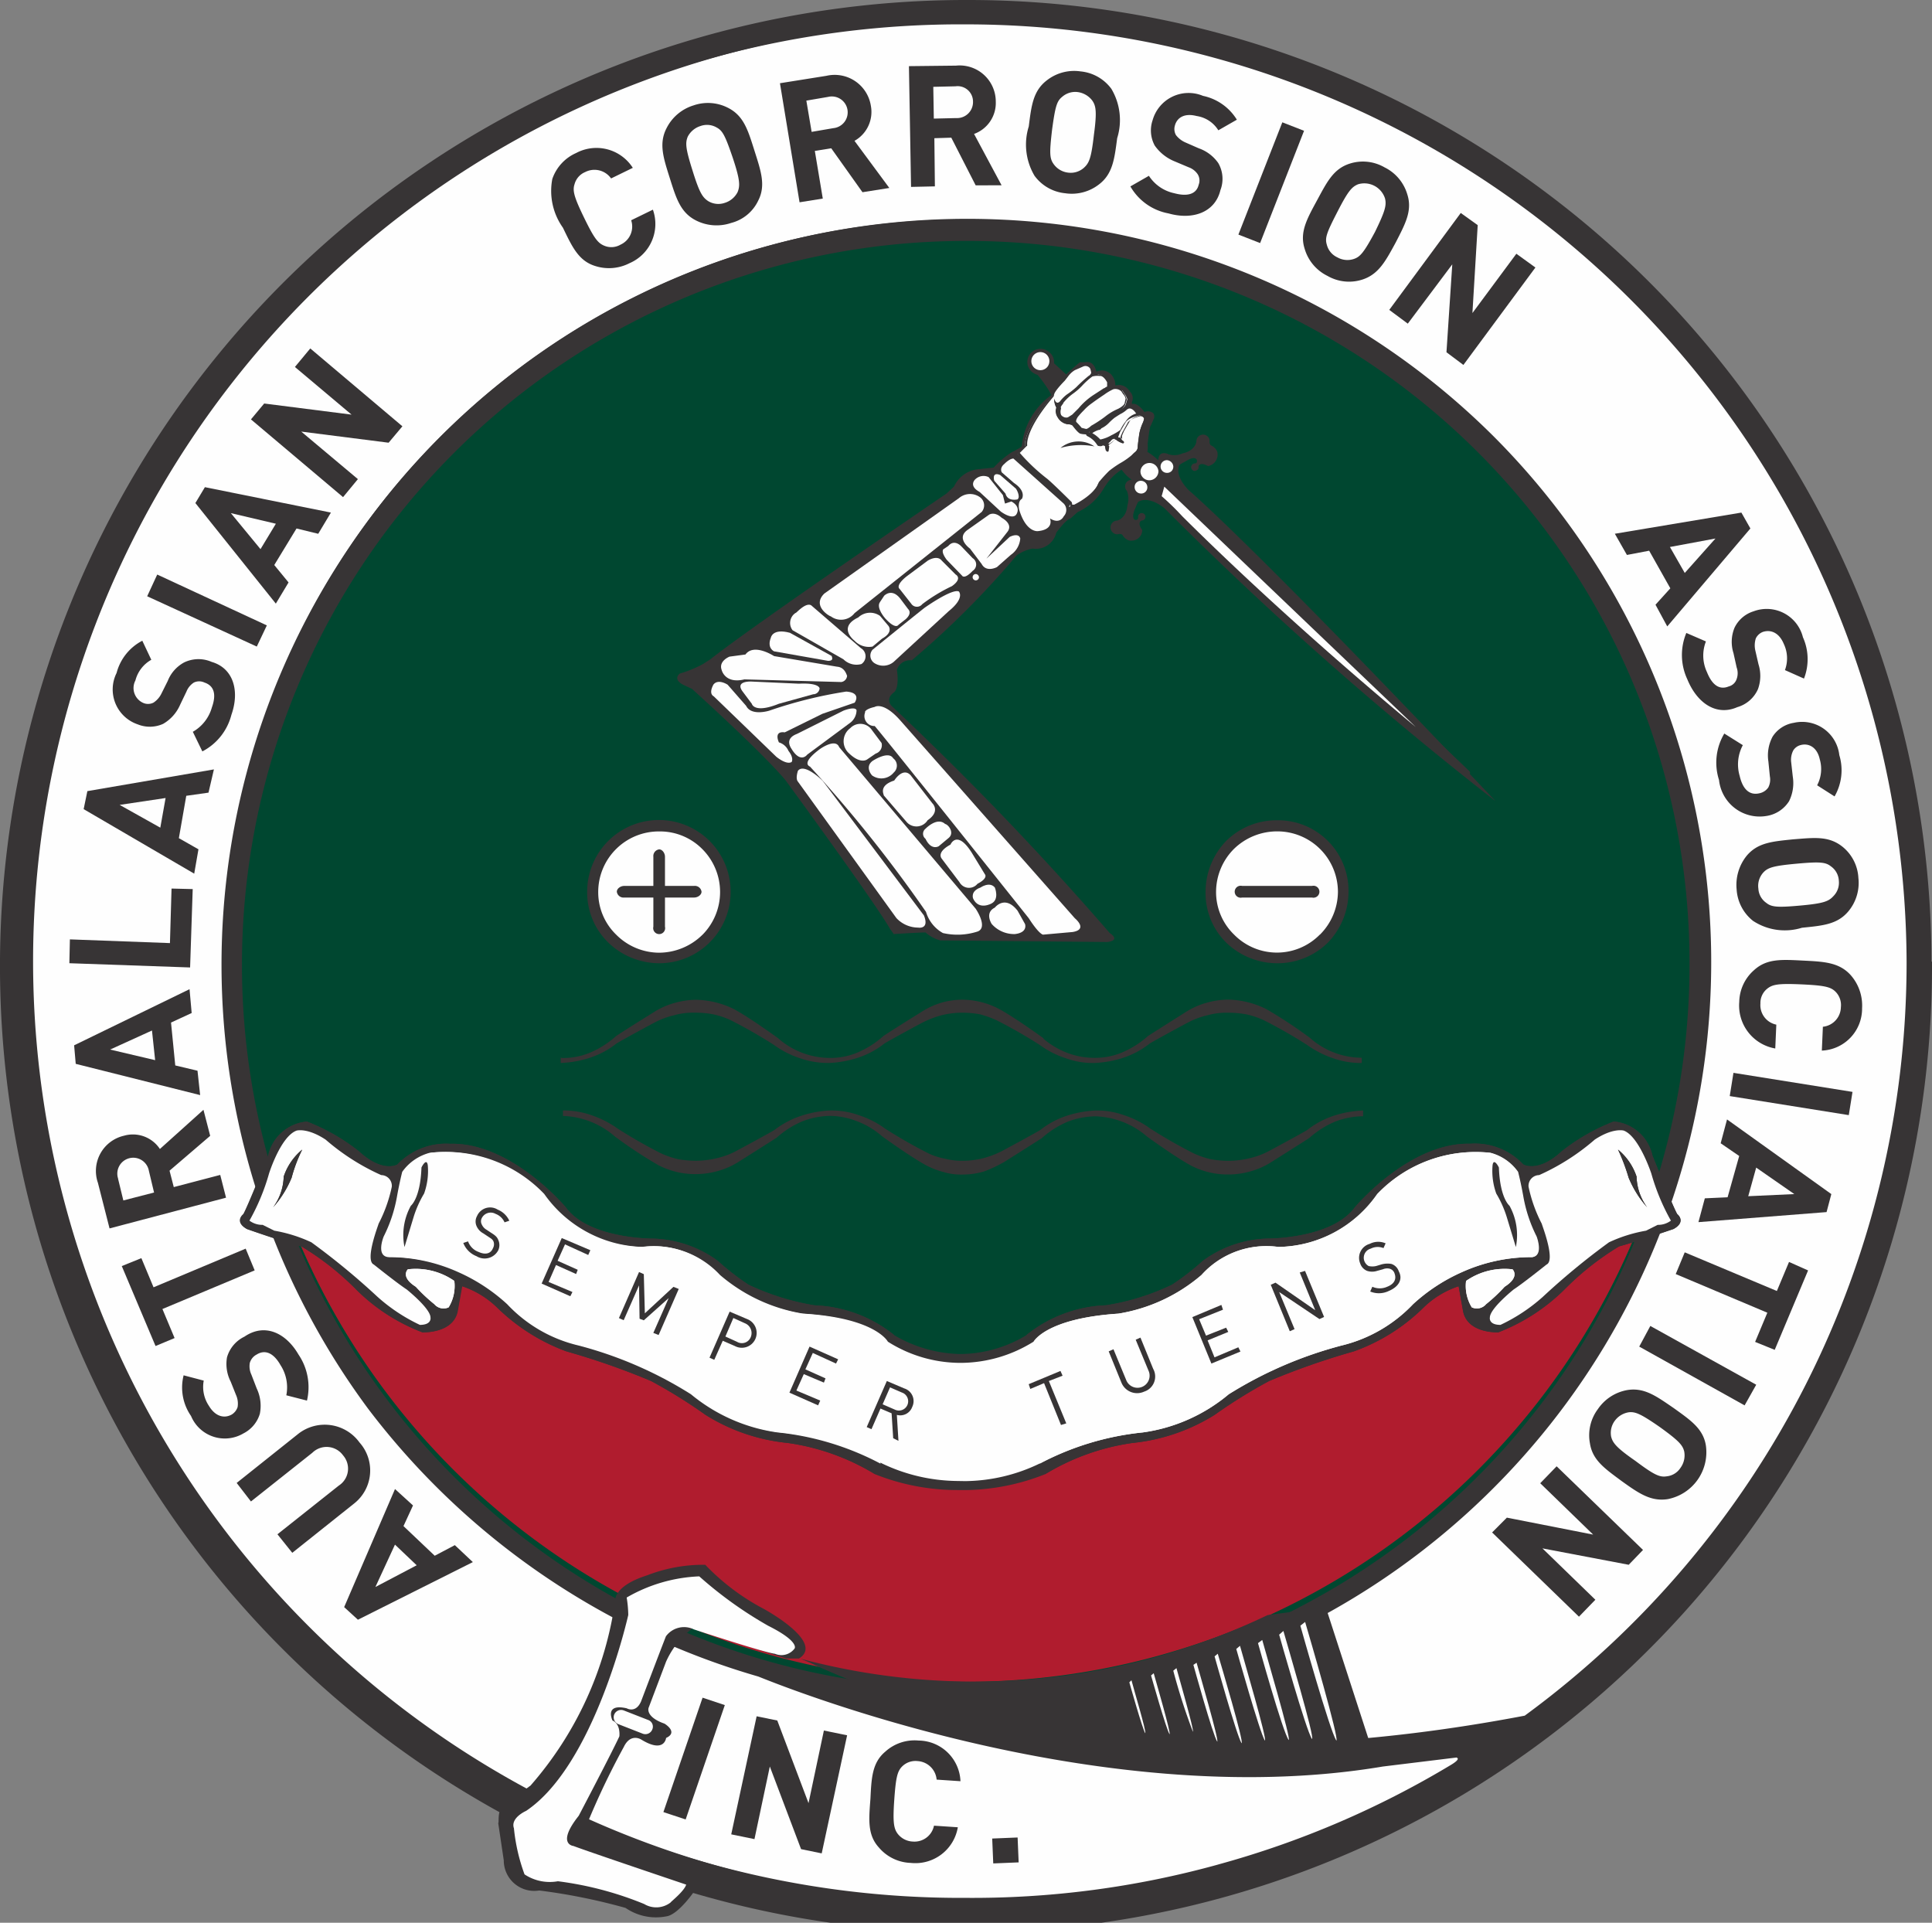 <svg xmlns="http://www.w3.org/2000/svg" width="66.539" height="66.211" viewBox="0 0 66.539 66.211">
  <rect x="0" y="0" width="66.539" height="66.211" fill="#808080" stroke="none"/>
  <g id="Logo" transform="translate(0 -8)">
    <g id="Layer_x0020_1" transform="translate(0 8)">
      <path id="Path_1" data-name="Path 1" d="M66.539,33.114A33.27,33.27,0,1,1,33.206,0h.109A33.172,33.172,0,0,1,66.521,33.078v.036Z" fill="#373435"/>
      <path id="Path_2" data-name="Path 2" d="M95.554,70.3A24.927,24.927,0,1,1,70.627,45.5,24.864,24.864,0,0,1,95.554,70.3Z" transform="translate(-37.367 -37.203)" fill="#004730"/>
      <path id="Path_3" data-name="Path 3" d="M99.719,223.973A24.971,24.971,0,0,1,52.4,223.7l23.559,7.349Z" transform="translate(-42.845 -182.909)" fill="#b01c2e"/>
      <path id="Path_4" data-name="Path 4" d="M53.035,63.766a32.371,32.371,0,1,1,2.535-1.678c-13.348,2.535-20.441-.656-20.441-.656l1.094-.036a25.489,25.489,0,1,0-7.093-.985s11.342,4.8,21.444,3.1l2.553-.31C53.108,63.2,53.873,63.256,53.035,63.766Z" transform="translate(-2.944 -2.862)" fill="#fefefe"/>
      <path id="Path_5" data-name="Path 5" d="M52.308,63.194a32.3,32.3,0,0,1-8.133,3.483,33.3,33.3,0,0,1-8.789,1.185A32.686,32.686,0,0,1,2.6,35.222a32.448,32.448,0,0,1,9.61-23.085,32.93,32.93,0,0,1,46.371.018,32.492,32.492,0,0,1,9.61,23.085h0a32.346,32.346,0,0,1-3.5,14.7,32.95,32.95,0,0,1-9.829,11.579l-.073.036c-13.4,2.553-20.532-.656-20.551-.675l.055-.346,1.094-.036a25.348,25.348,0,0,0,17.943-7.4,25.181,25.181,0,0,0,0-35.7A25.383,25.383,0,0,0,10,35.24a25.014,25.014,0,0,0,5.088,15.153,25.367,25.367,0,0,0,13.257,9.1h.018c.036.018,11.287,4.778,21.335,3.082l2.553-.31h.036c.018.018,1.331.109.018.93Zm-8.224,3.136a31.865,31.865,0,0,0,8.042-3.446c.292-.182.2-.219.164-.237l-2.535.31c-9.974,1.678-21.134-2.954-21.517-3.1A25.878,25.878,0,0,1,14.8,50.631,25.683,25.683,0,0,1,53.566,17.151a25.62,25.62,0,0,1-18.2,43.727H35.2c2.225.729,8.826,2.352,19.438.328A32.15,32.15,0,0,0,67.79,35.259h0a32.405,32.405,0,0,0-32.4-32.294,32.258,32.258,0,1,0,0,64.515A31.7,31.7,0,0,0,44.084,66.331Z" transform="translate(-2.126 -2.126)" fill="#373435"/>
      <path id="Path_6" data-name="Path 6" d="M94.246,303.793a10.542,10.542,0,0,1,.966-.784,12.248,12.248,0,0,0,2.918-6.382s-.055-.492,1.094-.857a5.364,5.364,0,0,1,2.006-.365,7.82,7.82,0,0,0,2.006,1.514s2.133,1.149,1.222,1.714h-.438l-3.228-1.039a2.94,2.94,0,0,0-.912,1.149l-.6,1.586s-.128.31.547.547c0,0,.492.292.055.492,0,0-.055.547-.857.055,0,0-.365-.237-.6.255a26.307,26.307,0,0,0-1.513,3.282c.055.237-.237.128-.237.128s2.845,1.039,3.884,1.331l.365.128s-.6.912-1.039.966a1.851,1.851,0,0,1-1.4-.292,20.547,20.547,0,0,0-2.972-.6,1.05,1.05,0,0,1-1.222-1.039L94.1,304.3C94.136,304.286,94.064,303.866,94.246,303.793Z" transform="translate(-76.941 -241.521)" fill="#373435"/>
      <path id="Path_7" data-name="Path 7" d="M117.23,323.574a.256.256,0,0,1-.328.146l-.839-.328a.256.256,0,0,1-.146-.328h0a.256.256,0,0,1,.328-.146l.839.328a.243.243,0,0,1,.146.328Z" transform="translate(-94.765 -264.019)" fill="#fefefe"/>
      <path id="Path_8" data-name="Path 8" d="M151.528,305.415s9.683,4.741,19.329,2.918l-1.568-4.832-2.006.274a23.3,23.3,0,0,1-16.083,1.5Z" transform="translate(-123.629 -248.157)" fill="#373435"/>
      <path id="Path_9" data-name="Path 9" d="M245.6,306.428s1.021,3.647,1.24,3.957c.109-.036-.93-3.592-1.076-4.085Z" transform="translate(-200.815 -250.447)" fill="#fefefe"/>
      <path id="Path_10" data-name="Path 10" d="M241.6,308.128s.93,3.319,1.131,3.592c.109-.018-.857-3.264-.985-3.72Z" transform="translate(-197.545 -251.837)" fill="#fefefe"/>
      <path id="Path_11" data-name="Path 11" d="M237.6,309.809s.857,3.082,1.058,3.337c.091-.018-.8-3.027-.912-3.446Z" transform="translate(-194.274 -253.227)" fill="#fefefe"/>
      <path id="Path_12" data-name="Path 12" d="M233.5,310.909s.821,2.918.985,3.155c.091-.018-.748-2.863-.857-3.264Z" transform="translate(-190.922 -254.126)" fill="#fefefe"/>
      <path id="Path_13" data-name="Path 13" d="M229.4,312.391s.766,2.753.93,2.991c.091-.018-.711-2.717-.821-3.082Z" transform="translate(-187.569 -255.353)" fill="#fefefe"/>
      <path id="Path_14" data-name="Path 14" d="M225.4,314.073s.675,2.443.821,2.644c.073-.018-.62-2.389-.711-2.717Z" transform="translate(-184.299 -256.743)" fill="#fefefe"/>
      <path id="Path_15" data-name="Path 15" d="M221.6,315.091a20.991,20.991,0,0,0,.675,2.1c.055-.018-.492-1.915-.565-2.188Z" transform="translate(-181.192 -257.56)" fill="#fefefe"/>
      <path id="Path_16" data-name="Path 16" d="M217.4,316.073s.529,1.878.638,2.024c.055-.018-.474-1.842-.547-2.1Z" transform="translate(-177.757 -258.378)" fill="#fefefe"/>
      <path id="Path_17" data-name="Path 17" d="M213.3,317.373s.456,1.623.547,1.751c.055-.018-.419-1.6-.474-1.823Z" transform="translate(-174.405 -259.441)" fill="#fefefe"/>
      <path id="Path_18" data-name="Path 18" d="M102.94,308.313s-3.41-1.149-3.884-1.331c0,0-.6-.055.182-1.039,0,0,1.149-2.188,1.4-2.735,0,0,.055-.419-.237-.547,0,0-.292-.6.492-.419,0,0,.31.182.492-.237,0,0,.6-1.586.857-2.243a.774.774,0,0,1,.966-.237s2.371.784,2.79.839a.563.563,0,0,0,.675-.182s.182-.237-.912-.784a13.8,13.8,0,0,1-2.371-1.7,5.408,5.408,0,0,0-2.5.729,4.014,4.014,0,0,1,.055.6s-1.149,5.16-3.519,6.747c0,0-.547.237-.419.6a6.414,6.414,0,0,0,.365,1.586,1.568,1.568,0,0,0,1.149.237,11.682,11.682,0,0,1,2.972.784.808.808,0,0,0,.912-.055C102.393,308.914,102.867,308.55,102.94,308.313Z" transform="translate(-79.307 -243.415)" fill="#fefefe"/>
      <path id="Path_19" data-name="Path 19" d="M134.016,210.4a2.789,2.789,0,0,0-1.9.766c-.31.2-1.295.821-1.295.821a2.7,2.7,0,0,1-1.441.419,2.732,2.732,0,0,1-1.258-.31,17.477,17.477,0,0,1-1.5-1,2.838,2.838,0,0,0-1.823-.693,2.745,2.745,0,0,0-1.878.766c-.31.2-1.295.821-1.295.821a2.629,2.629,0,0,1-1.4.419,2.587,2.587,0,0,1-1.222-.31,17.477,17.477,0,0,1-1.5-1,2.828,2.828,0,0,0-1.805-.693,2.789,2.789,0,0,0-1.9.766c-.31.2-1.295.821-1.295.821a2.7,2.7,0,0,1-1.441.419,2.732,2.732,0,0,1-1.258-.31c-.565-.31-1.513-1-1.513-1a2.828,2.828,0,0,0-1.805-.693,2.985,2.985,0,0,1,1.805.6s.948.584,1.513.857a2.947,2.947,0,0,0,1.258.274,3.018,3.018,0,0,0,1.441-.365s.985-.529,1.295-.711a3.029,3.029,0,0,1,1.9-.656,2.985,2.985,0,0,1,1.805.6s.948.584,1.5.857a2.787,2.787,0,0,0,1.222.274,2.826,2.826,0,0,0,1.4-.365s.985-.529,1.295-.711a3.016,3.016,0,0,1,1.878-.656,3.079,3.079,0,0,1,1.823.6s.948.584,1.5.857a3.029,3.029,0,0,0,2.7-.091s.985-.529,1.295-.711A3.067,3.067,0,0,1,134.016,210.4Z" transform="translate(-87.08 -172.034)" fill="#373435"/>
      <path id="Path_20" data-name="Path 20" d="M133.853,209.9a2.739,2.739,0,0,0-.948.182,3.186,3.186,0,0,0-.875.547l-.018.018c-.31.2-1.295.821-1.295.821a2.633,2.633,0,0,1-.729.328,2.776,2.776,0,0,1-.766.109,2.745,2.745,0,0,1-1.295-.31h0c-.565-.31-1.513-1-1.513-1l-.018-.018a2.867,2.867,0,0,0-1.751-.675,2.739,2.739,0,0,0-.948.182,3.186,3.186,0,0,0-.875.547l-.018.018c-.31.2-1.295.821-1.295.821a4.815,4.815,0,0,1-.693.328,2.592,2.592,0,0,1-.766.109,2.04,2.04,0,0,1-.656-.091,2.749,2.749,0,0,1-.6-.237h0c-.565-.31-1.513-1-1.513-1l-.018-.018a2.815,2.815,0,0,0-.839-.492,2.62,2.62,0,0,0-.912-.182,2.739,2.739,0,0,0-.948.182,3.188,3.188,0,0,0-.875.547l-.018.018c-.31.2-1.295.821-1.295.821a2.632,2.632,0,0,1-.729.328,2.776,2.776,0,0,1-.766.109,2.745,2.745,0,0,1-1.295-.31h0a15.933,15.933,0,0,1-1.513-1l-.018-.018a2.866,2.866,0,0,0-1.751-.675V209.7h.018a2.909,2.909,0,0,1,.966.164,3.449,3.449,0,0,1,.894.456,17.045,17.045,0,0,0,1.5.857,3.148,3.148,0,0,0,.584.2,3.561,3.561,0,0,0,.62.055,3.2,3.2,0,0,0,.729-.091,2.718,2.718,0,0,0,.675-.255s.985-.529,1.295-.711a3.041,3.041,0,0,1,.93-.492,3.616,3.616,0,0,1,1-.182h.036a2.728,2.728,0,0,1,.948.164,3.182,3.182,0,0,1,.894.456,17.042,17.042,0,0,0,1.5.857,2.267,2.267,0,0,0,.565.182,2.31,2.31,0,0,0,.62.073,2.917,2.917,0,0,0,.711-.091,3.251,3.251,0,0,0,.656-.255s.985-.529,1.295-.711a2.95,2.95,0,0,1,.912-.492,3.743,3.743,0,0,1,1-.182h.036a2.728,2.728,0,0,1,.948.164,3.182,3.182,0,0,1,.894.456,17.043,17.043,0,0,0,1.5.857,3.147,3.147,0,0,0,.583.2,3.41,3.41,0,0,0,.62.055,3.2,3.2,0,0,0,.729-.091,2.721,2.721,0,0,0,.675-.255s.985-.529,1.295-.711a2.95,2.95,0,0,1,.912-.492,3.616,3.616,0,0,1,1-.182h.018v.2Zm-3.246,1.422.128-.073-.036.018a2.608,2.608,0,0,1-.711.273,3.66,3.66,0,0,1-.766.091,2.686,2.686,0,0,1-.656-.073,3.088,3.088,0,0,1-.62-.2h0a1.507,1.507,0,0,1-.237-.128,2.953,2.953,0,0,0,.328.182,3.2,3.2,0,0,0,.584.219,2.4,2.4,0,0,0,.62.073,2.236,2.236,0,0,0,.711-.109A2.017,2.017,0,0,0,130.607,211.323Zm-9.209,0,.128-.073-.036.018a2.5,2.5,0,0,1-.693.273,3.355,3.355,0,0,1-.748.091,2.685,2.685,0,0,1-.656-.073,4.655,4.655,0,0,1-.6-.2h0c-.073-.036-.146-.073-.237-.128.109.073.219.128.31.182a3.027,3.027,0,0,0,.565.219,2.266,2.266,0,0,0,.6.073,2.407,2.407,0,0,0,.711-.109A2.017,2.017,0,0,0,121.4,211.323Zm-9.154,0,.128-.073-.018.018a2.51,2.51,0,0,1-.729.273,3.659,3.659,0,0,1-.766.091,2.685,2.685,0,0,1-.656-.073,3.089,3.089,0,0,1-.62-.2h0c-.073-.036-.146-.073-.237-.128.109.073.219.128.31.182a3.2,3.2,0,0,0,.584.219,2.5,2.5,0,0,0,1.331-.036A1.818,1.818,0,0,0,112.244,211.323Z" transform="translate(-86.916 -171.461)" fill="#373435"/>
      <path id="Path_21" data-name="Path 21" d="M106.2,191.406a2.876,2.876,0,0,0,1.9-.766c.31-.2,1.295-.821,1.295-.821a2.7,2.7,0,0,1,1.441-.419,2.732,2.732,0,0,1,1.258.31c.565.31,1.513.985,1.513.985a2.667,2.667,0,0,0,3.683-.055c.31-.2,1.295-.821,1.295-.821a2.629,2.629,0,0,1,1.4-.419,2.587,2.587,0,0,1,1.222.31c.565.31,1.5.985,1.5.985a2.689,2.689,0,0,0,3.7-.055c.31-.2,1.295-.821,1.295-.821a2.7,2.7,0,0,1,1.441-.419,2.732,2.732,0,0,1,1.258.31c.565.31,1.514.985,1.514.985a2.849,2.849,0,0,0,1.805.711,2.984,2.984,0,0,1-1.805-.6,16.622,16.622,0,0,0-1.514-.857,2.947,2.947,0,0,0-1.258-.274,3.018,3.018,0,0,0-1.441.365s-.985.529-1.295.711a3.029,3.029,0,0,1-1.9.656,2.984,2.984,0,0,1-1.805-.6s-.948-.6-1.5-.857a2.787,2.787,0,0,0-1.222-.274,2.826,2.826,0,0,0-1.4.365s-.985.529-1.295.711a3.016,3.016,0,0,1-1.878.656,2.984,2.984,0,0,1-1.805-.6,16.622,16.622,0,0,0-1.513-.857,3.029,3.029,0,0,0-2.7.091s-.985.529-1.295.711A3.225,3.225,0,0,1,106.2,191.406Z" transform="translate(-86.835 -154.863)" fill="#373435"/>
      <path id="Path_22" data-name="Path 22" d="M105.955,190.806a2.375,2.375,0,0,0,.948-.182,3.188,3.188,0,0,0,.875-.547l.018-.018c.292-.2,1.295-.821,1.295-.821a2.632,2.632,0,0,1,.729-.328,2.776,2.776,0,0,1,.766-.109,3.093,3.093,0,0,1,1.295.328h0c.565.31,1.513,1,1.513,1l.018.018a2.706,2.706,0,0,0,1.751.656,2.375,2.375,0,0,0,.948-.182,3.188,3.188,0,0,0,.875-.547l.018-.018c.292-.2,1.295-.821,1.295-.821a2.671,2.671,0,0,1,.693-.328,2.591,2.591,0,0,1,.766-.109,2.711,2.711,0,0,1,.656.091,2.747,2.747,0,0,1,.6.237h0c.565.31,1.513,1,1.513,1v.018a2.816,2.816,0,0,0,.839.492,2.6,2.6,0,0,0,.912.164,2.375,2.375,0,0,0,.948-.182,3.188,3.188,0,0,0,.875-.547l.018-.018c.31-.2,1.295-.821,1.295-.821a2.632,2.632,0,0,1,.729-.328,2.776,2.776,0,0,1,.766-.109,3.094,3.094,0,0,1,1.295.328h0a15.933,15.933,0,0,1,1.514,1l.018.018a2.706,2.706,0,0,0,1.751.656v.182h-.018a2.909,2.909,0,0,1-.966-.164,3.448,3.448,0,0,1-.893-.456,17.047,17.047,0,0,0-1.5-.857,2.913,2.913,0,0,0-.6-.2,3.409,3.409,0,0,0-.62-.055,2.426,2.426,0,0,0-.729.091,2.718,2.718,0,0,0-.675.255h0c-.073.036-.985.529-1.295.711a2.951,2.951,0,0,1-.912.492,3.743,3.743,0,0,1-1,.182h-.036a2.728,2.728,0,0,1-.948-.164,3.182,3.182,0,0,1-.894-.456,17.035,17.035,0,0,0-1.5-.857,3.493,3.493,0,0,0-.565-.2,3.409,3.409,0,0,0-.62-.055,2.918,2.918,0,0,0-.711.091,3.251,3.251,0,0,0-.656.255h0c-.073.036-.985.529-1.295.711a2.95,2.95,0,0,1-.912.492,3.743,3.743,0,0,1-1,.182h-.036a2.909,2.909,0,0,1-.966-.164,3.182,3.182,0,0,1-.894-.456,17.037,17.037,0,0,0-1.5-.857,2.913,2.913,0,0,0-.6-.2,3.41,3.41,0,0,0-.62-.055,2.427,2.427,0,0,0-.729.091,2.718,2.718,0,0,0-.675.255h0c-.073.036-.985.529-1.295.711a2.95,2.95,0,0,1-.912.492,3.617,3.617,0,0,1-1,.182H105.9v-.182Zm12.436-1.4-.128.073.036-.018a2.5,2.5,0,0,1,.693-.273,3.355,3.355,0,0,1,.748-.091,2.685,2.685,0,0,1,.656.073,2.914,2.914,0,0,1,.6.2h0c.073.036.146.073.237.109-.109-.073-.219-.128-.31-.182a3.023,3.023,0,0,0-.565-.219,2.266,2.266,0,0,0-.6-.073,2.408,2.408,0,0,0-.711.109A2.59,2.59,0,0,0,118.391,189.4Zm9.154,0-.128.073.018-.018a2.509,2.509,0,0,1,.729-.273,3.66,3.66,0,0,1,.766-.091,2.685,2.685,0,0,1,.656.073,3.088,3.088,0,0,1,.62.2h0c.073.036.146.073.237.109-.109-.073-.219-.128-.31-.182a3.2,3.2,0,0,0-.583-.219,2.5,2.5,0,0,0-1.331.036A2.441,2.441,0,0,0,127.545,189.4Z" transform="translate(-86.589 -154.373)" fill="#373435"/>
      <path id="Path_23" data-name="Path 23" d="M233.259,158.179a2.279,2.279,0,1,1-2.279-2.279A2.28,2.28,0,0,1,233.259,158.179Z" transform="translate(-186.997 -127.472)" fill="#fefefe"/>
      <path id="Path_24" data-name="Path 24" d="M232.623,157.362a2.531,2.531,0,0,1-.711,1.751,2.465,2.465,0,0,1-1.751.711,2.531,2.531,0,0,1-1.751-.711,2.391,2.391,0,0,1-.711-1.751,2.531,2.531,0,0,1,.711-1.751,2.465,2.465,0,0,1,1.751-.711,2.429,2.429,0,0,1,2.462,2.462Zm-.985,1.477a2.1,2.1,0,0,0,.62-1.477,2.086,2.086,0,0,0-2.1-2.079,2.127,2.127,0,0,0-1.477.6,2.1,2.1,0,0,0-.62,1.477,2.035,2.035,0,0,0,.62,1.477,2.069,2.069,0,0,0,2.954,0Z" transform="translate(-186.179 -126.654)" fill="#373435"/>
      <path id="Path_25" data-name="Path 25" d="M233.455,167.7a.206.206,0,1,1,0-.4h2.407a.206.206,0,1,1,0,.4Z" transform="translate(-190.676 -136.793)" fill="#373435"/>
      <path id="Path_26" data-name="Path 26" d="M116.559,158.179a2.279,2.279,0,1,1-2.279-2.279A2.28,2.28,0,0,1,116.559,158.179Z" transform="translate(-91.577 -127.472)" fill="#fefefe"/>
      <path id="Path_27" data-name="Path 27" d="M115.842,157.362a2.459,2.459,0,0,1-2.462,2.462,2.531,2.531,0,0,1-1.751-.711,2.406,2.406,0,0,1-.729-1.751,2.471,2.471,0,0,1,4.942,0Zm-.966,1.477a2.091,2.091,0,0,0-.018-2.954,2.05,2.05,0,0,0-1.477-.6,2.086,2.086,0,0,0-2.1,2.079,2.035,2.035,0,0,0,.62,1.477,2.1,2.1,0,0,0,1.477.62A2.141,2.141,0,0,0,114.875,158.839Z" transform="translate(-90.678 -126.654)" fill="#373435"/>
      <path id="Path_28" data-name="Path 28" d="M116.755,167.7a.231.231,0,0,1-.255-.2c0-.109.128-.2.255-.2h2.407a.231.231,0,0,1,.255.2c0,.109-.128.2-.255.2Z" transform="translate(-95.256 -136.793)" fill="#373435"/>
      <path id="Path_29" data-name="Path 29" d="M123.4,160.655a.231.231,0,0,1,.2-.255c.109,0,.2.128.2.255v2.407a.206.206,0,1,1-.4,0Z" transform="translate(-100.898 -131.151)" fill="#373435"/>
      <path id="Path_30" data-name="Path 30" d="M70.26,224.491a7.658,7.658,0,0,0,2.753-.547,7.912,7.912,0,0,1,3.009-1.076,6.6,6.6,0,0,0,2.826-.966,17.7,17.7,0,0,1,1.878-1.167,25.384,25.384,0,0,1,2.918-1.021,6.549,6.549,0,0,0,2.425-1.532,3.154,3.154,0,0,1,1.185-.711l.146.821c.128.821,1.222.766,1.222.766a6.638,6.638,0,0,0,2.334-1.532A9.649,9.649,0,0,1,92.78,216.1c.6-.164,1.878-.6,1.878-.6.456-.255.128-.511.128-.511-.128-.2-.857-2.024-.857-2.024A1.491,1.491,0,0,0,92.6,211.8a7.018,7.018,0,0,0-1.787,1.021c-.821.766-1.331.456-1.331.456a2.273,2.273,0,0,0-1.823-.711c-2.1-.055-3.975,2.188-3.975,2.188-.784,1.076-2.954,1.076-2.954,1.076a3.95,3.95,0,0,0-2.279.766,8.811,8.811,0,0,1-1.058.821,8.158,8.158,0,0,1-2.279.711,4.639,4.639,0,0,0-2.735,1.021,4.452,4.452,0,0,1-2.261.656h-.055a4.662,4.662,0,0,1-2.261-.656,4.64,4.64,0,0,0-2.735-1.021,8.827,8.827,0,0,1-2.279-.711,8.246,8.246,0,0,1-1.058-.821,3.95,3.95,0,0,0-2.279-.766s-2.188,0-2.954-1.076c0,0-1.878-2.243-3.975-2.188a2.363,2.363,0,0,0-1.823.711s-.492.31-1.331-.456a6.7,6.7,0,0,0-1.787-1.021,1.506,1.506,0,0,0-1.331,1.167s-.729,1.823-.857,2.024c0,0-.328.255.128.511,0,0,1.276.456,1.878.6a9.649,9.649,0,0,1,1.823,1.422,6.46,6.46,0,0,0,2.334,1.532s1.094.055,1.222-.766l.146-.821a3.154,3.154,0,0,1,1.185.711,6.85,6.85,0,0,0,2.407,1.532,25.384,25.384,0,0,1,2.918,1.021,17.7,17.7,0,0,1,1.878,1.167,6.479,6.479,0,0,0,2.826.966,7.912,7.912,0,0,1,3.009,1.076,7.658,7.658,0,0,0,2.753.547Z" transform="translate(-37.018 -173.179)" fill="#373435"/>
      <path id="Path_31" data-name="Path 31" d="M67.242,223.944a7.912,7.912,0,0,0-3.009-1.076,6.6,6.6,0,0,1-2.826-.966,17.7,17.7,0,0,0-1.878-1.167,25.384,25.384,0,0,0-2.918-1.021,6.594,6.594,0,0,1-2.407-1.532,3.154,3.154,0,0,0-1.185-.711l-.146.821c-.128.821-1.222.766-1.222.766a6.638,6.638,0,0,1-2.334-1.532,9.649,9.649,0,0,0-1.823-1.422c-.6-.164-1.878-.6-1.878-.6-.456-.255-.128-.511-.128-.511.128-.2.857-2.024.857-2.024a1.491,1.491,0,0,1,1.331-1.167,7.018,7.018,0,0,1,1.787,1.021c.821.766,1.331.456,1.331.456a2.273,2.273,0,0,1,1.823-.711c2.1-.055,3.975,2.188,3.975,2.188.784,1.076,2.954,1.076,2.954,1.076a3.95,3.95,0,0,1,2.279.766,8.811,8.811,0,0,0,1.058.821,8.158,8.158,0,0,0,2.279.711,4.639,4.639,0,0,1,2.735,1.021Z" transform="translate(-37.099 -173.179)" fill="#373435"/>
      <path id="Path_32" data-name="Path 32" d="M89.211,228.285a9.679,9.679,0,0,0-3.556-1.076,5.956,5.956,0,0,1-2.972-1.313,13.816,13.816,0,0,0-3.866-1.678,4.905,4.905,0,0,1-2.462-1.422,6.187,6.187,0,0,0-1.7-1.112,5.826,5.826,0,0,0-2.407-.511c-.419-.055-.146-.711-.146-.711a4.943,4.943,0,0,0,.456-1.368c.091-.511.182-.857.182-.857a1.682,1.682,0,0,1,.948-.656A4.675,4.675,0,0,1,77.577,219a4.224,4.224,0,0,0,3.41,1.823,3,3,0,0,1,2.644.966,5.84,5.84,0,0,0,2.863,1.331c2.5.164,2.918.966,2.918.966Z" transform="translate(-58.887 -177.884)" fill="#fefefe"/>
      <path id="Path_33" data-name="Path 33" d="M51.385,218.056s.821.656,1.131.857c0,0,.821.656.821.966,0,0,.055.255-.365.255a6.022,6.022,0,0,1-1.459-.966,24.6,24.6,0,0,0-2.279-1.878,5.022,5.022,0,0,0-1.276-.4l-.4-.2a.733.733,0,0,1-.456-.146,7.353,7.353,0,0,0,.675-1.623s.4-1.276.948-1.477c0,0,.365-.109,1,.31a7.735,7.735,0,0,0,1.915,1.222.37.37,0,0,1,.365.4,4.953,4.953,0,0,1-.456,1.276C51.568,216.633,51.057,217.91,51.385,218.056Z" transform="translate(-38.511 -174.511)" fill="#fefefe"/>
      <path id="Path_34" data-name="Path 34" d="M78.3,239.918a2.319,2.319,0,0,0-1.6-.4s-.274.255.274.6a5.649,5.649,0,0,0,.638.6.416.416,0,0,0,.492.109A1.409,1.409,0,0,0,78.3,239.918Z" transform="translate(-62.653 -195.808)" fill="#fefefe"/>
      <path id="Path_35" data-name="Path 35" d="M77.017,219.578a2.3,2.3,0,0,1-.128.966,3.67,3.67,0,0,0-.365.821l-.31,1.021a2.092,2.092,0,0,1,.219-1.422s.328-.255.365-1.313C76.8,219.633,76.98,219.286,77.017,219.578Z" transform="translate(-62.283 -179.443)" fill="#373435"/>
      <path id="Path_36" data-name="Path 36" d="M52.6,217.1a5.019,5.019,0,0,0-.365.966,3.6,3.6,0,0,1-.638,1.021,1.866,1.866,0,0,0,.365-1.058A2.037,2.037,0,0,1,52.6,217.1Z" transform="translate(-42.191 -177.512)" fill="#373435"/>
      <path id="Path_37" data-name="Path 37" d="M78.3,239.918a2.319,2.319,0,0,0-1.6-.4s-.274.255.274.6a5.649,5.649,0,0,0,.638.6.416.416,0,0,0,.492.109A1.409,1.409,0,0,0,78.3,239.918Z" transform="translate(-62.653 -195.808)" fill="#fefefe"/>
      <path id="Path_38" data-name="Path 38" d="M52.6,217.1a5.019,5.019,0,0,0-.365.966,3.6,3.6,0,0,1-.638,1.021,1.866,1.866,0,0,0,.365-1.058A2.037,2.037,0,0,1,52.6,217.1Z" transform="translate(-42.191 -177.512)" fill="#373435"/>
      <path id="Path_39" data-name="Path 39" d="M194.538,223.944a7.912,7.912,0,0,1,3.009-1.076,6.6,6.6,0,0,0,2.826-.966,17.7,17.7,0,0,1,1.878-1.167,25.384,25.384,0,0,1,2.918-1.021,6.549,6.549,0,0,0,2.425-1.532,3.154,3.154,0,0,1,1.185-.711l.146.821c.128.821,1.222.766,1.222.766a6.639,6.639,0,0,0,2.334-1.532A9.649,9.649,0,0,1,214.3,216.1c.6-.164,1.878-.6,1.878-.6.456-.255.128-.511.128-.511-.128-.2-.857-2.024-.857-2.024a1.491,1.491,0,0,0-1.331-1.167,7.018,7.018,0,0,0-1.787,1.021c-.821.766-1.331.456-1.331.456a2.273,2.273,0,0,0-1.823-.711c-2.1-.055-3.975,2.188-3.975,2.188-.784,1.076-2.954,1.076-2.954,1.076a3.95,3.95,0,0,0-2.279.766,8.811,8.811,0,0,1-1.058.821,8.158,8.158,0,0,1-2.279.711,4.639,4.639,0,0,0-2.735,1.021Z" transform="translate(-158.543 -173.179)" fill="#373435"/>
      <path id="Path_40" data-name="Path 40" d="M195.5,228.285a9.679,9.679,0,0,1,3.556-1.076,5.841,5.841,0,0,0,2.954-1.313,14.072,14.072,0,0,1,3.884-1.678,5.01,5.01,0,0,0,2.462-1.422,6.187,6.187,0,0,1,1.7-1.112,5.826,5.826,0,0,1,2.407-.511c.4-.055.146-.711.146-.711a4.943,4.943,0,0,1-.456-1.368c-.091-.511-.182-.857-.182-.857a1.682,1.682,0,0,0-.948-.656A4.675,4.675,0,0,0,207.134,219a4.223,4.223,0,0,1-3.41,1.823,3,3,0,0,0-2.644.966,5.84,5.84,0,0,1-2.863,1.331c-2.5.164-2.918.966-2.918.966Z" transform="translate(-159.687 -177.884)" fill="#fefefe"/>
      <path id="Path_41" data-name="Path 41" d="M283.341,218.056s-.821.656-1.131.857c0,0-.821.656-.821.966,0,0-.055.255.365.255a6.022,6.022,0,0,0,1.459-.966,24.6,24.6,0,0,1,2.279-1.878,5.023,5.023,0,0,1,1.276-.4l.4-.2a.733.733,0,0,0,.456-.146,7.353,7.353,0,0,1-.675-1.623s-.419-1.276-.948-1.477c0,0-.365-.109-1,.31a7.735,7.735,0,0,1-1.915,1.222.37.37,0,0,0-.365.4,4.954,4.954,0,0,0,.456,1.276C283.158,216.633,283.669,217.91,283.341,218.056Z" transform="translate(-230.077 -174.511)" fill="#fefefe"/>
      <path id="Path_42" data-name="Path 42" d="M276.863,239.918a2.319,2.319,0,0,1,1.6-.4s.274.255-.273.6a5.65,5.65,0,0,1-.638.6.416.416,0,0,1-.492.109A1.41,1.41,0,0,1,276.863,239.918Z" transform="translate(-226.371 -195.808)" fill="#fefefe"/>
      <path id="Path_43" data-name="Path 43" d="M281.866,219.578a2.3,2.3,0,0,0,.128.966,3.672,3.672,0,0,1,.365.821l.31,1.021a2.092,2.092,0,0,0-.219-1.422s-.328-.255-.365-1.313C282.084,219.633,281.9,219.286,281.866,219.578Z" transform="translate(-230.462 -179.443)" fill="#373435"/>
      <path id="Path_44" data-name="Path 44" d="M305.6,217.1a6.933,6.933,0,0,1,.365.966,3.6,3.6,0,0,0,.638,1.021,1.866,1.866,0,0,1-.365-1.058A2.037,2.037,0,0,0,305.6,217.1Z" transform="translate(-249.874 -177.512)" fill="#373435"/>
      <path id="Path_45" data-name="Path 45" d="M92.374,228.887a6.012,6.012,0,0,0,2.553-.6,9.679,9.679,0,0,1,3.556-1.076,5.842,5.842,0,0,0,2.954-1.313,14.072,14.072,0,0,1,3.884-1.678,5.01,5.01,0,0,0,2.462-1.422,6.187,6.187,0,0,1,1.7-1.112,5.826,5.826,0,0,1,2.407-.511c.4-.055.146-.711.146-.711a4.942,4.942,0,0,1-.456-1.368c-.091-.511-.182-.857-.182-.857a1.682,1.682,0,0,0-.948-.656A4.675,4.675,0,0,0,106.561,219a4.224,4.224,0,0,1-3.41,1.823,3,3,0,0,0-2.644.966,5.84,5.84,0,0,1-2.863,1.331c-2.5.164-2.918.966-2.918.966a4.75,4.75,0,0,1-2.48.729h-.055a4.673,4.673,0,0,1-2.48-.729s-.419-.821-2.918-.966a5.84,5.84,0,0,1-2.863-1.331,3.089,3.089,0,0,0-2.644-.966A4.287,4.287,0,0,1,77.877,219a4.675,4.675,0,0,0-3.884-1.422,1.682,1.682,0,0,0-.948.656s-.091.365-.182.857a4.943,4.943,0,0,1-.456,1.368s-.274.656.146.711a5.826,5.826,0,0,1,2.407.511,6.187,6.187,0,0,1,1.7,1.112,4.905,4.905,0,0,0,2.462,1.422,13.816,13.816,0,0,1,3.866,1.678,5.956,5.956,0,0,0,2.972,1.313,9.307,9.307,0,0,1,3.556,1.076,6.118,6.118,0,0,0,2.553.6Z" transform="translate(-59.132 -177.884)" fill="#fefefe"/>
      <path id="Path_46" data-name="Path 46" d="M276.863,239.918a2.319,2.319,0,0,1,1.6-.4s.274.255-.273.6a5.65,5.65,0,0,1-.638.6.416.416,0,0,1-.492.109A1.41,1.41,0,0,1,276.863,239.918Z" transform="translate(-226.371 -195.808)" fill="#fefefe"/>
      <path id="Path_47" data-name="Path 47" d="M281.866,219.578a2.3,2.3,0,0,0,.128.966,3.672,3.672,0,0,1,.365.821l.31,1.021a2.092,2.092,0,0,0-.219-1.422s-.328-.255-.365-1.313C282.084,219.633,281.9,219.286,281.866,219.578Z" transform="translate(-230.462 -179.443)" fill="#373435"/>
      <path id="Path_48" data-name="Path 48" d="M305.6,217.1a6.933,6.933,0,0,1,.365.966,3.6,3.6,0,0,0,.638,1.021,1.866,1.866,0,0,1-.365-1.058A2.037,2.037,0,0,0,305.6,217.1Z" transform="translate(-249.874 -177.512)" fill="#373435"/>
      <path id="Path_49" data-name="Path 49" d="M77.017,219.578a2.3,2.3,0,0,1-.128.966,3.67,3.67,0,0,0-.365.821l-.31,1.021a2.092,2.092,0,0,1,.219-1.422s.328-.255.365-1.313C76.8,219.633,76.98,219.286,77.017,219.578Z" transform="translate(-62.283 -179.443)" fill="#373435"/>
      <path id="Path_50" data-name="Path 50" d="M66.076,284.573l1.422-.748-.748-.711Zm1.295-2.808-.328.711,1.076,1.021.693-.365.62.584L65.474,285.7,65,285.266l1.751-4.066Z" transform="translate(-53.147 -229.924)" fill="#373435"/>
      <path id="Path_51" data-name="Path 51" d="M48.93,269.627a1.447,1.447,0,0,1-.182,2.1l-2.133,1.7-.511-.638,2.115-1.678a.694.694,0,0,0,.146-1.039.7.7,0,0,0-1.058-.091l-2.115,1.678-.492-.638,2.133-1.7A1.478,1.478,0,0,1,48.93,269.627Z" transform="translate(-36.549 -219.955)" fill="#373435"/>
      <path id="Path_52" data-name="Path 52" d="M38.4,252.047a2,2,0,0,1,.292,1.586l-.711-.182a1.407,1.407,0,0,0-.2-1.039c-.237-.419-.529-.547-.821-.365a.467.467,0,0,0-.237.292.678.678,0,0,0,.055.4l.182.474a1.392,1.392,0,0,1,.109.875,1.115,1.115,0,0,1-.565.675,1.26,1.26,0,0,1-1.805-.6,1.72,1.72,0,0,1-.255-1.4l.693.182a1.168,1.168,0,0,0,.182.875c.219.365.529.438.784.292a.472.472,0,0,0,.2-.255.722.722,0,0,0-.055-.419l-.182-.456a1.335,1.335,0,0,1-.128-.839,1.135,1.135,0,0,1,.6-.711C37.237,250.953,37.967,251.3,38.4,252.047Z" transform="translate(-28.12 -205.403)" fill="#373435"/>
      <path id="Path_53" data-name="Path 53" d="M24.094,237.131l3.173-1.331.31.748L24.4,237.879l.419,1-.656.274L23,236.4l.675-.273Z" transform="translate(-18.806 -192.802)" fill="#373435"/>
      <path id="Path_54" data-name="Path 54" d="M18.938,211.97l.182.748,1.058-.273L20,211.7a.548.548,0,1,0-1.058.273Zm3.173-1.477-1.4,1.2.146.565,1.6-.419.2.784-4.012,1.058-.4-1.568a1.244,1.244,0,0,1,.894-1.623,1.114,1.114,0,0,1,1.24.456l1.5-1.349Z" transform="translate(-14.872 -171.38)" fill="#373435"/>
      <path id="Path_55" data-name="Path 55" d="M15.24,188.879l1.55.365-.109-1.021Zm2.808-1.258-.711.328.146,1.477.766.182.091.839-4.285-1.076L14,188.733l3.975-1.933Z" transform="translate(-11.447 -152.737)" fill="#373435"/>
      <path id="Path_56" data-name="Path 56" d="M17.258,170.517l-4.158-.146.018-.821,3.446.128.055-1.878.729.018Z" transform="translate(-10.711 -137.202)" fill="#373435"/>
      <path id="Path_57" data-name="Path 57" d="M17.04,146.522l1.4.784.182-1.021ZM20.1,146.1l-.766.109-.255,1.459.675.383-.146.839L15.8,146.668l.128-.62,4.358-.748Z" transform="translate(-12.919 -118.805)" fill="#373435"/>
      <path id="Path_58" data-name="Path 58" d="M25.468,123.553a1.966,1.966,0,0,1-1,1.258l-.328-.675a1.4,1.4,0,0,0,.656-.839c.164-.456.073-.748-.255-.857a.421.421,0,0,0-.365,0,.656.656,0,0,0-.255.31l-.219.456a1.4,1.4,0,0,1-.584.656,1.109,1.109,0,0,1-.875.018,1.269,1.269,0,0,1-.729-1.769A1.749,1.749,0,0,1,22.4,121l.31.656a1.144,1.144,0,0,0-.547.711.56.56,0,0,0,.292.784.416.416,0,0,0,.328-.018.776.776,0,0,0,.274-.31l.219-.438a1.242,1.242,0,0,1,.565-.638,1.136,1.136,0,0,1,.948-.018C25.541,121.948,25.759,122.732,25.468,123.553Z" transform="translate(-17.499 -98.936)" fill="#373435"/>
      <path id="Path_59" data-name="Path 59" d="M31.575,110.98,27.8,109.248l.346-.748,3.775,1.751Z" transform="translate(-22.731 -88.715)" fill="#373435"/>
      <path id="Path_60" data-name="Path 60" d="M38.122,92.894l1.021,1.24.529-.875Zm3.009.711-.748-.182-.766,1.258.492.6-.438.729L36.9,92.547,37.228,92l4.34.875Z" transform="translate(-30.171 -75.224)" fill="#373435"/>
      <path id="Path_61" data-name="Path 61" d="M52.141,69.046l-3.009-.383L51.083,70.3l-.511.62L47.4,68.243l.456-.547,3.009.383-1.951-1.641.529-.638,3.173,2.681Z" transform="translate(-38.757 -53.801)" fill="#373435"/>
      <path id="Path_62" data-name="Path 62" d="M106.677,31.923a1.55,1.55,0,0,1-1.2.091c-.565-.182-.784-.675-1.094-1.313a2.186,2.186,0,0,1-.365-1.678,1.512,1.512,0,0,1,.821-.894,1.485,1.485,0,0,1,1.951.511l-.748.365a.7.7,0,0,0-.894-.219.629.629,0,0,0-.365.419c-.073.219-.018.438.328,1.149s.474.875.693.966a.627.627,0,0,0,.565-.036.685.685,0,0,0,.365-.839l.748-.365A1.47,1.47,0,0,1,106.677,31.923Z" transform="translate(-84.996 -22.86)" fill="#373435"/>
      <path id="Path_63" data-name="Path 63" d="M126.99,20.292a.66.66,0,0,0-.565-.055.74.74,0,0,0-.438.365c-.091.219-.073.419.164,1.167.237.766.346.93.547,1.058a.675.675,0,0,0,.565.055.739.739,0,0,0,.438-.365c.091-.219.091-.419-.164-1.185C127.282,20.583,127.19,20.4,126.99,20.292Zm1.422,2.516a1.421,1.421,0,0,1-.93.766,1.565,1.565,0,0,1-1.222-.091c-.529-.274-.675-.766-.894-1.459s-.383-1.185-.109-1.714a1.547,1.547,0,0,1,.93-.784,1.513,1.513,0,0,1,1.2.091c.529.274.675.766.894,1.459S128.686,22.279,128.412,22.808Z" transform="translate(-102.3 -15.897)" fill="#373435"/>
      <path id="Path_64" data-name="Path 64" d="M148.959,14.939l-.748.128.182,1.076.748-.128a.547.547,0,1,0-.182-1.076Zm1.185,3.282-1.076-1.513-.565.091.274,1.641-.8.128-.675-4.1,1.6-.255a1.262,1.262,0,0,1,1.532,1.039,1.14,1.14,0,0,1-.565,1.2l1.2,1.623Z" transform="translate(-120.44 -11.602)" fill="#373435"/>
      <path id="Path_65" data-name="Path 65" d="M173.3,13.109l-.766.018.018,1.094.766-.018a.551.551,0,0,0,.584-.565A.53.53,0,0,0,173.3,13.109Zm.693,3.41-.839-1.641-.583.018.018,1.659-.821.018-.073-4.158,1.623-.018a1.244,1.244,0,0,1,1.368,1.24,1.134,1.134,0,0,1-.748,1.112l.948,1.769Z" transform="translate(-140.391 -10.137)" fill="#373435"/>
      <path id="Path_66" data-name="Path 66" d="M196.156,14.441a.755.755,0,0,0-.492-.292.684.684,0,0,0-.547.164c-.182.146-.237.328-.346,1.131-.091.784-.091.985.055,1.185a.712.712,0,0,0,.492.292.684.684,0,0,0,.547-.164c.182-.164.255-.328.346-1.131C196.32,14.824,196.283,14.624,196.156,14.441Zm.237,2.881a1.524,1.524,0,0,1-1.167.31,1.49,1.49,0,0,1-1.058-.6,2.1,2.1,0,0,1-.2-1.7c.091-.711.146-1.222.62-1.586a1.524,1.524,0,0,1,1.167-.31,1.49,1.49,0,0,1,1.058.6,2.1,2.1,0,0,1,.2,1.7C196.921,16.429,196.867,16.958,196.393,17.322Z" transform="translate(-158.537 -10.977)" fill="#373435"/>
      <path id="Path_67" data-name="Path 67" d="M214.813,21.825a1.913,1.913,0,0,1-1.313-.93l.638-.365a1.379,1.379,0,0,0,.875.6c.474.128.766.018.839-.292a.41.41,0,0,0-.036-.365.63.63,0,0,0-.31-.237l-.474-.2a1.548,1.548,0,0,1-.693-.547,1.089,1.089,0,0,1-.073-.875A1.287,1.287,0,0,1,216,17.777a1.8,1.8,0,0,1,1.167.821l-.638.365a1.061,1.061,0,0,0-.748-.492c-.419-.109-.675.055-.748.328a.425.425,0,0,0,.036.328.823.823,0,0,0,.328.255l.456.2a1.371,1.371,0,0,1,.675.511,1.086,1.086,0,0,1,.073.93C216.418,21.788,215.652,22.062,214.813,21.825Z" transform="translate(-174.569 -14.476)" fill="#373435"/>
      <path id="Path_68" data-name="Path 68" d="M233.9,26.966l1.513-3.866.748.292-1.513,3.866Z" transform="translate(-191.249 -18.888)" fill="#373435"/>
      <path id="Path_69" data-name="Path 69" d="M248.9,31.774a.748.748,0,0,0-.93-.492c-.219.091-.346.237-.711.948s-.438.894-.365,1.131a.656.656,0,0,0,.365.438.7.7,0,0,0,.565.055c.219-.073.346-.219.729-.93C248.9,32.212,248.955,32.011,248.9,31.774Zm-.784,2.79a1.488,1.488,0,0,1-1.2-.128,1.511,1.511,0,0,1-.784-.93c-.182-.565.073-1.021.419-1.659s.565-1.094,1.131-1.276a1.488,1.488,0,0,1,1.2.128,1.511,1.511,0,0,1,.784.93c.182.565-.073,1.021-.4,1.659C248.918,33.926,248.681,34.382,248.116,34.564Z" transform="translate(-201.198 -24.936)" fill="#373435"/>
      <path id="Path_70" data-name="Path 70" d="M264.369,45l.2-3.027-1.532,2.042-.638-.474,2.462-3.337.584.419-.182,3.027,1.513-2.042.656.474-2.48,3.355Z" transform="translate(-214.552 -32.87)" fill="#373435"/>
      <path id="Path_71" data-name="Path 71" d="M308.465,97.693l-1.568.292.511.894ZM306.4,99.973l.511-.565-.729-1.295-.766.146L305,97.529l4.358-.729.31.547-2.863,3.373Z" transform="translate(-249.384 -79.149)" fill="#373435"/>
      <path id="Path_72" data-name="Path 72" d="M317.844,117.363a1.974,1.974,0,0,1-.036-1.6l.675.292a1.337,1.337,0,0,0,.036,1.058c.182.456.438.62.748.492a.387.387,0,0,0,.274-.255.589.589,0,0,0,0-.4l-.109-.492a1.278,1.278,0,0,1,.036-.875,1.084,1.084,0,0,1,.656-.565,1.286,1.286,0,0,1,1.7.894,1.84,1.84,0,0,1,.036,1.422l-.656-.292a1.154,1.154,0,0,0-.036-.894c-.164-.4-.456-.511-.729-.419a.456.456,0,0,0-.237.219.788.788,0,0,0-.018.419l.109.474a1.329,1.329,0,0,1-.018.857,1.111,1.111,0,0,1-.711.62C318.829,118.639,318.172,118.165,317.844,117.363Z" transform="translate(-259.73 -93.967)" fill="#373435"/>
      <path id="Path_73" data-name="Path 73" d="M324.3,138.308a1.954,1.954,0,0,1,.182-1.6l.638.4a1.4,1.4,0,0,0-.109,1.058c.109.474.346.675.675.6a.49.49,0,0,0,.31-.2.589.589,0,0,0,.055-.383L326,137.67a1.375,1.375,0,0,1,.146-.857,1.064,1.064,0,0,1,.729-.474,1.288,1.288,0,0,1,1.568,1.112,1.8,1.8,0,0,1-.164,1.422l-.6-.383a1.2,1.2,0,0,0,.091-.894c-.091-.419-.383-.565-.656-.492a.422.422,0,0,0-.255.182.7.7,0,0,0-.073.419l.055.492a1.4,1.4,0,0,1-.128.839,1.119,1.119,0,0,1-.784.511A1.407,1.407,0,0,1,324.3,138.308Z" transform="translate(-265.096 -111.448)" fill="#373435"/>
      <path id="Path_74" data-name="Path 74" d="M331.31,160.253a.652.652,0,0,0,.182-.529.639.639,0,0,0-.273-.492c-.182-.146-.383-.164-1.185-.091-.784.073-.985.128-1.149.31a.684.684,0,0,0-.164.547.639.639,0,0,0,.273.492c.182.146.383.164,1.185.091S331.145,160.435,331.31,160.253Zm-2.772.857a1.494,1.494,0,0,1-.565-1.076,1.6,1.6,0,0,1,.346-1.167c.383-.456.893-.492,1.6-.565.711-.055,1.222-.128,1.7.255a1.478,1.478,0,0,1,.547,1.076,1.527,1.527,0,0,1-.346,1.149c-.383.456-.893.492-1.6.565A1.988,1.988,0,0,1,328.538,161.11Z" transform="translate(-268.162 -129.399)" fill="#373435"/>
      <path id="Path_75" data-name="Path 75" d="M328.49,182.728a1.486,1.486,0,0,1,.511-1.094c.438-.4.948-.365,1.678-.328.711.036,1.24.055,1.641.492a1.585,1.585,0,0,1,.4,1.149,1.446,1.446,0,0,1-1.386,1.459l.036-.821a.691.691,0,0,0,.62-.675.652.652,0,0,0-.182-.529c-.164-.164-.365-.219-1.167-.255s-1,0-1.185.146a.624.624,0,0,0-.237.511.685.685,0,0,0,.547.729l-.036.821A1.5,1.5,0,0,1,328.49,182.728Z" transform="translate(-268.589 -148.228)" fill="#373435"/>
      <path id="Path_76" data-name="Path 76" d="M326.828,202.6l4.1.656-.128.8-4.1-.656Z" transform="translate(-267.127 -165.656)" fill="#373435"/>
      <path id="Path_77" data-name="Path 77" d="M324.1,213.971l-1.313-.912-.274.985Zm-3.082.146.784-.036.4-1.422-.638-.438.219-.821,3.592,2.571-.164.62-4.413.346Z" transform="translate(-262.303 -172.852)" fill="#373435"/>
      <path id="Path_78" data-name="Path 78" d="M319.655,238.579l-3.155-1.331.31-.748,3.173,1.331.419-1,.656.292-1.149,2.735-.675-.274Z" transform="translate(-258.787 -193.375)" fill="#373435"/>
      <path id="Path_79" data-name="Path 79" d="M309.983,250.4l3.647,2.024-.4.711-3.629-2.024Z" transform="translate(-253.145 -204.74)" fill="#373435"/>
      <path id="Path_80" data-name="Path 80" d="M302.825,265.4a.643.643,0,0,0,.474-.292.728.728,0,0,0,.128-.565c-.055-.219-.182-.365-.839-.839-.656-.456-.839-.529-1.058-.511a.74.74,0,0,0-.492.292.7.7,0,0,0-.128.547c.055.219.182.383.839.839C302.406,265.364,302.588,265.437,302.825,265.4Zm-2.644-1.131a1.506,1.506,0,0,1,.274-1.185,1.549,1.549,0,0,1,1.021-.656c.584-.091,1,.219,1.586.62.583.419,1.021.711,1.112,1.295a1.645,1.645,0,0,1-1.313,1.842c-.583.091-1-.2-1.586-.62C300.71,265.145,300.272,264.853,300.181,264.27Z" transform="translate(-245.422 -214.562)" fill="#373435"/>
      <path id="Path_81" data-name="Path 81" d="M282.311,278.669l2.972.584-1.823-1.769.565-.583L287,279.781l-.492.511-2.972-.565,1.823,1.769-.565.583-2.991-2.9Z" transform="translate(-230.414 -226.408)" fill="#373435"/>
      <path id="Path_82" data-name="Path 82" d="M125.3,324.539l1.349-3.939.766.255-1.349,3.939Z" transform="translate(-102.452 -262.139)" fill="#373435"/>
      <path id="Path_83" data-name="Path 83" d="M140.507,328.677l-1.076-2.845-.529,2.5-.8-.164.875-4.066.711.146,1.076,2.845.529-2.5.8.164-.875,4.066Z" transform="translate(-112.918 -265.001)" fill="#373435"/>
      <path id="Path_84" data-name="Path 84" d="M165.616,332.887a1.5,1.5,0,0,1-1.094-.529c-.4-.438-.346-.966-.292-1.678.036-.711.055-1.24.511-1.623a1.5,1.5,0,0,1,1.149-.383,1.459,1.459,0,0,1,1.441,1.4l-.821-.055a.7.7,0,0,0-.656-.638.652.652,0,0,0-.529.182c-.164.164-.219.365-.274,1.149s-.018,1,.128,1.185a.694.694,0,0,0,.511.255.685.685,0,0,0,.729-.547l.821.055A1.482,1.482,0,0,1,165.616,332.887Z" transform="translate(-134.252 -268.737)" fill="#373435"/>
      <path id="Path_85" data-name="Path 85" d="M187.436,347.893l-.036-.857.875-.036.036.857Z" transform="translate(-153.228 -283.725)" fill="#373435"/>
      <path id="Path_86" data-name="Path 86" d="M87.956,229.7a.8.8,0,0,1-.456-.456l.164-.055a.6.6,0,0,0,.365.365c.237.109.419.055.492-.128a.276.276,0,0,0,.018-.237c-.036-.073-.073-.091-.182-.164l-.164-.109a.52.52,0,0,1-.237-.255.39.39,0,0,1,.018-.346.491.491,0,0,1,.711-.219.751.751,0,0,1,.4.383l-.164.055a.545.545,0,0,0-.31-.292.343.343,0,0,0-.474.146.232.232,0,0,0,0,.219.388.388,0,0,0,.164.182l.164.109c.146.091.2.146.237.237a.425.425,0,0,1,0,.365A.53.53,0,0,1,87.956,229.7Z" transform="translate(-71.544 -186.442)" fill="#373435"/>
      <path id="Path_87" data-name="Path 87" d="M102.3,235.368l.693-1.568.985.419-.073.164-.8-.365-.255.565.693.31-.055.146-.693-.31-.255.583.821.346-.073.146Z" transform="translate(-83.646 -191.167)" fill="#373435"/>
      <path id="Path_88" data-name="Path 88" d="M118.085,242.3l.529-1.2-.857.766-.146-.055-.018-1.149-.529,1.2-.164-.073.693-1.586.164.073.036,1.349.985-.912.182.073-.693,1.586Z" transform="translate(-95.584 -196.4)" fill="#373435"/>
      <path id="Path_89" data-name="Path 89" d="M135.222,248.1l-.4-.182-.274.638.4.182a.328.328,0,0,0,.474-.164A.363.363,0,0,0,135.222,248.1Zm-.346.784-.419-.182-.292.656-.164-.073.693-1.586.6.255a.511.511,0,1,1-.419.93Z" transform="translate(-109.565 -202.532)" fill="#373435"/>
      <path id="Path_90" data-name="Path 90" d="M149.1,255.886l.693-1.586.985.438-.073.146-.8-.365-.255.565.693.31-.055.146-.693-.292-.255.565.821.346-.073.164Z" transform="translate(-121.912 -207.929)" fill="#373435"/>
      <path id="Path_91" data-name="Path 91" d="M164.922,261.2l-.419-.182-.255.583.419.182a.319.319,0,1,0,.255-.584Zm-.31,1.568-.055-.857-.383-.164-.31.711-.164-.073.693-1.586.6.255a.457.457,0,0,1,.274.638.439.439,0,0,1-.529.274l.055.894Z" transform="translate(-133.85 -213.243)" fill="#373435"/>
      <path id="Path_92" data-name="Path 92" d="M194.993,259.246l.6,1.459-.182.055-.583-1.441-.474.2-.055-.164,1.094-.456.073.164Z" transform="translate(-158.87 -211.69)" fill="#373435"/>
      <path id="Path_93" data-name="Path 93" d="M210.622,254.46a.583.583,0,0,1-.784-.31l-.438-1.076.164-.073.438,1.058a.417.417,0,1,0,.766-.328l-.438-1.058.164-.073.438,1.076A.545.545,0,0,1,210.622,254.46Z" transform="translate(-171.216 -206.539)" fill="#373435"/>
      <path id="Path_94" data-name="Path 94" d="M225.856,248.424l-.656-1.6,1-.419.055.164-.821.328.237.565.693-.274.073.146-.711.292.237.584.821-.346.073.146Z" transform="translate(-184.135 -201.469)" fill="#373435"/>
      <path id="Path_95" data-name="Path 95" d="M241.678,241.659l-1.386-.93.529,1.276-.164.073-.656-1.6.164-.073,1.368.948L241,240.055l.182-.055.656,1.586Z" transform="translate(-196.236 -196.236)" fill="#373435"/>
      <path id="Path_96" data-name="Path 96" d="M257.7,236.205a.781.781,0,0,1-.638.018l.073-.164a.623.623,0,0,0,.511,0c.237-.091.328-.255.255-.456a.245.245,0,0,0-.164-.164.368.368,0,0,0-.237.018l-.2.055a.559.559,0,0,1-.346,0,.414.414,0,0,1-.237-.255.5.5,0,0,1,.328-.675.641.641,0,0,1,.547-.018l-.073.164a.529.529,0,0,0-.438.018.326.326,0,0,0-.073.6.6.6,0,0,0,.255,0l.182-.055a.779.779,0,0,1,.346-.018.4.4,0,0,1,.255.255C258.193,235.8,258.047,236.059,257.7,236.205Z" transform="translate(-209.871 -191.749)" fill="#373435"/>
      <path id="Path_97" data-name="Path 97" d="M141.975,71.3l-.511.456c-.164.036-.492.492-.492.492a.725.725,0,0,1-.821.547,1.416,1.416,0,0,0-.547.237,29.952,29.952,0,0,1-3.61,3.61.476.476,0,0,0-.511.328c.091.638-.091.766-.091.766-.365.274-.055.511-.055.511a106.334,106.334,0,0,1,7.476,7.786c.4.274-.091.31-.091.31l-5.744-.055a1.3,1.3,0,0,1-.511-.274c-.237,0-1.094.055-1.094.055l-.128-.182c-.547-.948-3.592-5.106-3.592-5.106-.784-.948-3.228-3.155-3.228-3.155l-.274-.128c-.419-.2-.146-.4-.146-.4a4.062,4.062,0,0,0,.8-.328l.255-.164c1.441-1.149,8.133-5.708,8.133-5.708l.255-.237a1.035,1.035,0,0,1,.839-.6l.529-.055a3.169,3.169,0,0,1,.62-.529l.109-.055.164-.091.073-.055a2.479,2.479,0,0,1,1.021-1.769l-.091-.164a5.048,5.048,0,0,0-.383-.529.571.571,0,0,1-.182-.091.453.453,0,1,1,.583-.693.443.443,0,0,1,.164.383l.419.383s.292-.274.474-.419h.164c.346-.073.4.328.4.328a.437.437,0,0,1,.565.164.538.538,0,0,1,.091.31.706.706,0,0,1,.164-.018.445.445,0,0,1,.328.219.322.322,0,0,1,.073.383s.018.036,0,.055c.2-.073.438.274.438.274a.285.285,0,0,1,.237,0c.146.055.091.219.091.219-.018.036-.109.255-.128.274-.036.109-.091.6-.091.6s.018.255-.018.274a2.189,2.189,0,0,1,.383.292c.018-.383.365-.2.365-.2a.687.687,0,0,0,.474-.036c.438-.091.474-.4.474-.4a.23.23,0,0,1,.456-.055c-.018.164.055.182.055.182.237.128.219.292.219.292a.4.4,0,0,1-.328.419c-.31-.164-.328.018-.328.018.018.073-.036.128-.109.146s-.128-.036-.146-.109a.139.139,0,0,1,.109-.146s.109.018.091-.109c0,0-.036-.164-.328,0l-.128.073a.689.689,0,0,0-.146.091c-.182.4.328.875.328.875s2.133,1.787,10.558,10.7a122.091,122.091,0,0,1-11.4-10.084s-.529-.456-.912-.219c0,0-.055.109-.073.164l-.055.128c-.109.31.036.328.036.328.128,0,.091-.109.091-.109a.128.128,0,1,1,.128.128s-.182.055.018.328a.366.366,0,0,1-.365.365s-.164.036-.31-.182c0,0-.018-.073-.182-.036a.237.237,0,0,1,0-.474s.31-.073.346-.529a.748.748,0,0,0-.018-.492.227.227,0,0,1,.164-.383,1.5,1.5,0,0,1-.346-.346,1.76,1.76,0,0,0-.529.511l-.073.109a1.986,1.986,0,0,1-.912.839Z" transform="translate(-104.593 -53.904)" fill="#373435"/>
      <path id="Path_98" data-name="Path 98" d="M203.5,74.62c-.146.109-.2.091-.2.091a1.408,1.408,0,0,1-.182-.018c-.036-.055-.182-.219-.182-.219-.055-.091.055-.237.055-.237l.219-.219a2.227,2.227,0,0,1,.292-.274c.146-.109.419-.292.419-.292a1.235,1.235,0,0,1,.328-.182.42.42,0,0,1,.328.091,1.08,1.08,0,0,0,.073.109.761.761,0,0,1,.091.182l-.055.182c-.036.109-.237.2-.237.2a2.121,2.121,0,0,0-.438.255A3.519,3.519,0,0,1,203.5,74.62Z" transform="translate(-165.915 -59.904)" fill="#fefefe"/>
      <path id="Path_99" data-name="Path 99" d="M203.255,74.493a.529.529,0,0,1-.237.109.935.935,0,0,0-.182-.018c-.018,0-.018-.018-.036-.018a2.416,2.416,0,0,0-.182-.2l-.018-.018c-.073-.128.055-.292.055-.292a2.359,2.359,0,0,1,.219-.219h0c.164-.164.292-.274.292-.274a4.833,4.833,0,0,1,.419-.292,1.776,1.776,0,0,1,.328-.2h0a.468.468,0,0,1,.365.091v.018a1.077,1.077,0,0,0,.073.109.754.754,0,0,1,.091.2v.018l-.055.182a.677.677,0,0,1-.255.237h0a3.135,3.135,0,0,0-.438.255h0A1.876,1.876,0,0,1,203.255,74.493Zm-.219.018s.036.018.164-.091l.018-.018a4.09,4.09,0,0,0,.474-.31,1.868,1.868,0,0,1,.456-.274h0s.182-.091.219-.182l.036-.164a.277.277,0,0,0-.073-.146h0a1.08,1.08,0,0,1-.073-.109.3.3,0,0,0-.274-.073,1.71,1.71,0,0,0-.31.182h0s-.274.182-.419.292a1.684,1.684,0,0,0-.292.255h0a2.836,2.836,0,0,0-.2.219s-.091.128-.055.182a2.422,2.422,0,0,1,.182.2l.146.036Z" transform="translate(-165.637 -59.741)" fill="#373435"/>
      <path id="Path_100" data-name="Path 100" d="M206.329,77.309a2.031,2.031,0,0,1,.182-.164A1.341,1.341,0,0,1,206.73,77a.721.721,0,0,0,.219-.146l.036-.018s.128-.073.274.109l.109.128a.708.708,0,0,0-.4.274s-.128.2-.182.31a1.853,1.853,0,0,1-.328.182,1.079,1.079,0,0,1-.438.146,1.563,1.563,0,0,0-.292-.237s-.073-.018-.018-.073a.689.689,0,0,1,.255-.109s.018,0,.055-.055A.732.732,0,0,0,206.329,77.309Z" transform="translate(-168.181 -62.813)" fill="#fefefe"/>
      <path id="Path_101" data-name="Path 101" d="M206.083,77.847h-.036c-.018,0-.018,0-.018-.018a1.033,1.033,0,0,0-.274-.219.081.081,0,0,1-.055-.073.118.118,0,0,1,.036-.091.955.955,0,0,1,.274-.128l.018-.018a.018.018,0,0,1,.018-.018.82.82,0,0,0,.255-.182h0a1.185,1.185,0,0,1,.2-.164,1.34,1.34,0,0,1,.219-.146.511.511,0,0,0,.219-.146l.018-.018.036-.018s.164-.091.346.109l.109.128c.018.018.018.036,0,.036s-.018.018-.036.036a.648.648,0,0,0-.365.255,2.756,2.756,0,0,0-.164.292l-.018.018a3.209,3.209,0,0,1-.328.2A1.422,1.422,0,0,1,206.083,77.847Zm0-.091a1.2,1.2,0,0,0,.383-.146,1.987,1.987,0,0,0,.31-.182,1.376,1.376,0,0,1,.182-.292.628.628,0,0,1,.365-.274l-.055-.073c-.128-.146-.219-.091-.219-.091l-.036.018a.919.919,0,0,1-.237.164c-.091.055-.2.128-.2.128a1.826,1.826,0,0,0-.182.164.9.9,0,0,1-.274.2.1.1,0,0,1-.091.055.759.759,0,0,0-.219.109A1.033,1.033,0,0,1,206.083,77.756Z" transform="translate(-168.191 -62.621)" fill="#373435"/>
      <path id="Path_102" data-name="Path 102" d="M201.533,71.1a.483.483,0,0,0,0-.164s-.128-.255-.292-.255a.779.779,0,0,0-.274.018s-.073.018-.346.31a2.556,2.556,0,0,1-.328.274,1.576,1.576,0,0,0-.365.365s-.219.237-.128.4a.361.361,0,0,0,.365.128l.164-.091s.146-.164.219-.237a2.144,2.144,0,0,1,.492-.438l.365-.237S201.533,71.117,201.533,71.1Z" transform="translate(-163.349 -57.788)" fill="#fefefe"/>
      <path id="Path_103" data-name="Path 103" d="M201.145,71.066V70.92c-.018-.036-.128-.237-.255-.219h0a.673.673,0,0,0-.255.018h0a2.561,2.561,0,0,0-.328.292,2.1,2.1,0,0,1-.328.292,1.707,1.707,0,0,0-.346.328v.018c-.018.018-.182.219-.128.346.018.018.146.182.292.128l.146-.091.219-.219a2.324,2.324,0,0,1,.511-.456l.365-.237h.018a.267.267,0,0,1,.091-.055Zm.091-.182a.581.581,0,0,1,0,.182c0,.055-.128.109-.164.128l-.365.237a2.776,2.776,0,0,0-.492.438l-.018.018a2.417,2.417,0,0,1-.219.219h0l-.018.018-.164.091h0c-.219.091-.383-.128-.4-.146V72.05c-.091-.164.109-.419.128-.438a1.612,1.612,0,0,1,.365-.365h0a1.4,1.4,0,0,0,.31-.255h0c.274-.292.346-.328.365-.328h0a.554.554,0,0,1,.292-.018c.219-.055.365.2.383.237Z" transform="translate(-163.015 -57.754)" fill="#373435"/>
      <path id="Path_104" data-name="Path 104" d="M195.352,67.016a.311.311,0,1,1-.036-.438A.315.315,0,0,1,195.352,67.016Z" transform="translate(-159.283 -54.379)" fill="#fefefe"/>
      <path id="Path_105" data-name="Path 105" d="M214.738,91.019a.211.211,0,0,1-.219.219.222.222,0,0,1-.219-.219.211.211,0,0,1,.219-.219A.222.222,0,0,1,214.738,91.019Z" transform="translate(-175.223 -74.243)" fill="#fefefe"/>
      <path id="Path_106" data-name="Path 106" d="M219.638,87.119a.211.211,0,0,1-.219.219.219.219,0,0,1,0-.438A.235.235,0,0,1,219.638,87.119Z" transform="translate(-179.229 -71.054)" fill="#fefefe"/>
      <path id="Path_107" data-name="Path 107" d="M218.8,91.529l.164-.529,10.485,10.011s-5.27-4.194-9.883-8.753C219.548,92.258,218.946,91.565,218.8,91.529Z" transform="translate(-178.902 -74.406)" fill="#fefefe"/>
      <path id="Path_108" data-name="Path 108" d="M218.279,91.153l.164-.529a.076.076,0,0,1,.109-.055.064.064,0,0,1,.036.018L229.074,100.6a.088.088,0,0,1,0,.128.112.112,0,0,1-.128.018c-.018-.018-5.288-4.194-9.9-8.771h0a6.176,6.176,0,0,0-.693-.693.1.1,0,0,1-.073-.128Zm.292-.346-.091.328a8.933,8.933,0,0,1,.711.693c2.918,2.9,6.109,5.653,8.042,7.257Z" transform="translate(-178.472 -74.049)" fill="#373435"/>
      <path id="Path_109" data-name="Path 109" d="M164.484,113.652s1.55-1.258,1.787-1.441c0,0,.948-.675,1.185-.565,0,0,.219.219-.346.675l-1.9,1.751a.561.561,0,0,1-.638.055A.309.309,0,0,1,164.484,113.652Z" transform="translate(-134.433 -91.278)" fill="#fefefe"/>
      <path id="Path_110" data-name="Path 110" d="M183.919,108.509a.109.109,0,1,1-.109-.109A.118.118,0,0,1,183.919,108.509Z" transform="translate(-150.203 -88.633)" fill="#fefefe"/>
      <path id="Path_111" data-name="Path 111" d="M189.5,86.6l1.732,1.55a.316.316,0,0,1,0,.438s-.128.292-.474.073c0,0,.164.383-.419.438,0,0-.4.055-.638-.729,0,0-.073-.292.091-.383,0,0,.164-.255-.274-.547l-.419-.365s-.091-.146.091-.292C189.207,86.764,189.371,86.6,189.5,86.6Z" transform="translate(-154.597 -70.809)" fill="#fefefe"/>
      <path id="Path_112" data-name="Path 112" d="M160.482,115.831a.594.594,0,0,1,.748-.055l.292.346s.182.219-.219.438l-.328.274a.68.68,0,0,1-.62-.2S159.752,116.177,160.482,115.831Z" transform="translate(-130.923 -94.569)" fill="#fefefe"/>
      <path id="Path_113" data-name="Path 113" d="M166.178,112.058s.255-.274.547.091l.274.365s.164.128-.073.346l-.255.2s-.091.182-.456-.219c0,0-.328-.365-.182-.565Z" transform="translate(-135.726 -91.544)" fill="#fefefe"/>
      <path id="Path_114" data-name="Path 114" d="M169.758,106.43s-.164-.109.255-.438l.711-.529s.328-.219.492,0l.474.474s.255.128-.128.4a5.772,5.772,0,0,0-1.021.62.235.235,0,0,1-.383-.018Z" transform="translate(-138.777 -86.153)" fill="#fefefe"/>
      <path id="Path_115" data-name="Path 115" d="M178.242,102.612l-.164.109s-.109.073.109.365l.529.547s.073.146.365-.164a.258.258,0,0,0,0-.438l-.383-.4S178.46,102.356,178.242,102.612Z" transform="translate(-145.583 -83.811)" fill="#fefefe"/>
      <path id="Path_116" data-name="Path 116" d="M182.086,98.213s-.492-.346-.091-.638l.748-.529s.182-.128.438.109c0,0,.4.2.2.474l-.729.93.8-.748s.31-.164.365.055a.754.754,0,0,1-.328.565l-.474.419s-.365.2-.529-.109Z" transform="translate(-148.679 -79.322)" fill="#fefefe"/>
      <path id="Path_117" data-name="Path 117" d="M154.991,96.7l4.632-3.282a.585.585,0,0,1,.748-.018.347.347,0,0,1,.036.492l-4.376,3.483a.589.589,0,0,1-.821.109C155.21,97.506,154.535,97.141,154.991,96.7Z" transform="translate(-126.599 -76.262)" fill="#fefefe"/>
      <path id="Path_118" data-name="Path 118" d="M184.3,89.92a.41.41,0,0,0-.456.073s-.255.219.146.438l.729.675s.383.292.529.109c0,0,.2-.255-.164-.456l-.219.073-.073-.292Z" transform="translate(-150.252 -73.491)" fill="#fefefe"/>
      <path id="Path_119" data-name="Path 119" d="M187.917,89.573l.547.474s.164.255.055.365c0,0-.346.091-.419-.2l-.383-.438C187.716,89.792,187.607,89.445,187.917,89.573Z" transform="translate(-153.471 -73.216)" fill="#fefefe"/>
      <path id="Path_120" data-name="Path 120" d="M194.663,94.9l.365.31S194.59,95.21,194.663,94.9Z" transform="translate(-159.16 -77.595)" fill="#fefefe"/>
      <path id="Path_121" data-name="Path 121" d="M149.949,114.215l1.714,1.477a.323.323,0,0,1,.018.547.639.639,0,0,1-.62-.164l-1.751-1a.412.412,0,0,1,.109-.6C149.42,114.507,149.748,114.106,149.949,114.215Z" transform="translate(-122.013 -93.372)" fill="#fefefe"/>
      <path id="Path_122" data-name="Path 122" d="M147.367,120.26l-1.86-.328s-.255-.109-.109-.474c0,0,.055-.328.656-.164l1.441.8C147.477,120.1,147.6,120.26,147.367,120.26Z" transform="translate(-118.848 -97.503)" fill="#fefefe"/>
      <path id="Path_123" data-name="Path 123" d="M140.187,123.279l-2.17-.365s-.693-.456-.985-.055l-.547.073s-.383.146-.274.456c0,0,.109.492.784.328l3.337.091a.232.232,0,0,0,.2-.219C140.515,123.571,140.461,123.3,140.187,123.279Z" transform="translate(-111.358 -100.321)" fill="#fefefe"/>
      <path id="Path_124" data-name="Path 124" d="M149.318,134.65l1.6-.8s.4-.164.456-.018a.552.552,0,0,1-.2.419l-1.5,1.112s-.219.31-.529-.182C149.154,135.178,148.844,134.832,149.318,134.65Z" transform="translate(-121.874 -109.376)" fill="#fefefe"/>
      <path id="Path_125" data-name="Path 125" d="M139.91,129.024l.328.438s.073.346.93,0l1.185-.328a.219.219,0,0,0,.219-.2s0-.2-.711-.164l-1.623-.073S139.655,128.659,139.91,129.024Z" transform="translate(-114.345 -105.227)" fill="#fefefe"/>
      <path id="Path_126" data-name="Path 126" d="M134.4,129.265l2.152,2.079s.346.292.529.182c0,0,.091-.128-.109-.383a.515.515,0,0,0-.328-.292s-.2-.4.2-.346l1.295-.638,1.112-.383s.255-.346-.292-.383a15.269,15.269,0,0,0-2.644.656s-.62.2-.8-.164l-.638-.729s-.328-.219-.492,0C134.4,128.846,134.2,129.156,134.4,129.265Z" transform="translate(-109.817 -105.286)" fill="#fefefe"/>
      <path id="Path_127" data-name="Path 127" d="M150.518,145.622l3.392,4.7a1.029,1.029,0,0,0,.748.328s.4.073.2-.419l-3.483-4.632s-.638-.638-.857-.346C150.518,145.258,150.427,145.513,150.518,145.622Z" transform="translate(-123.038 -118.708)" fill="#fefefe"/>
      <path id="Path_128" data-name="Path 128" d="M152.929,140.594s.547-.4.675-.073l4.7,5.562s.438.638.073.784a2.245,2.245,0,0,1-1.2.055,1.238,1.238,0,0,1-.583-.729,46.643,46.643,0,0,0-3.993-5C152.583,141.178,152.273,141.086,152.929,140.594Z" transform="translate(-124.702 -114.792)" fill="#fefefe"/>
      <path id="Path_129" data-name="Path 129" d="M159.518,136.825a.479.479,0,0,1,.748.073l.328.438a.3.3,0,0,1-.2.365l-.292.2s-.219.182-.62-.2A.559.559,0,0,1,159.518,136.825Z" transform="translate(-130.233 -111.752)" fill="#fefefe"/>
      <path id="Path_130" data-name="Path 130" d="M164.219,142.835s.547-.365.711-.091a.317.317,0,0,1,.018.492.549.549,0,0,1-.729.109C164.219,143.364,163.927,143.054,164.219,142.835Z" transform="translate(-134.168 -116.632)" fill="#fefefe"/>
      <path id="Path_131" data-name="Path 131" d="M167.144,146.157s.292-.474.565-.182l.748.966s.292.274-.164.584a.452.452,0,0,1-.711.073l-.8-.93C166.8,146.649,166.579,146.339,167.144,146.157Z" transform="translate(-136.346 -119.279)" fill="#fefefe"/>
      <path id="Path_132" data-name="Path 132" d="M174.418,155.395s.4-.419.675-.164c.109.018.346.31.109.492l-.328.274s-.255.164-.456-.255A.22.22,0,0,1,174.418,155.395Z" transform="translate(-142.543 -126.857)" fill="#fefefe"/>
      <path id="Path_133" data-name="Path 133" d="M178,158.733s.219-.529.729.274l.456.748s.128.128-.255.328a.375.375,0,0,1-.62-.055l-.62-.821C177.7,159.207,177.5,159.007,178,158.733Z" transform="translate(-145.265 -129.649)" fill="#fefefe"/>
      <path id="Path_134" data-name="Path 134" d="M183.986,167.164s.31-.219.492,0c0,0,.164.4-.109.547,0,0-.438.255-.638-.164C183.731,167.547,183.622,167.292,183.986,167.164Z" transform="translate(-150.215 -136.602)" fill="#fefefe"/>
      <path id="Path_135" data-name="Path 135" d="M187.02,170.621s.346-.456.784.109l.255.456s.109.292-.346.346a1.028,1.028,0,0,1-.8-.346S186.655,170.8,187.02,170.621Z" transform="translate(-152.757 -139.367)" fill="#fefefe"/>
      <path id="Path_136" data-name="Path 136" d="M163.649,133.371s.292-.2.875.456l6.018,6.82s.474.383-.073.474l-1.021.091s-.128,0-.492-.565c0,0-5.088-6.382-5.306-6.619a.342.342,0,0,1-.328-.474C163.3,133.553,163.321,133.444,163.649,133.371Z" transform="translate(-133.525 -109.027)" fill="#fefefe"/>
      <path id="Path_137" data-name="Path 137" d="M216.02,87.685a.32.32,0,0,1-.31.31.307.307,0,0,1-.31-.31.311.311,0,0,1,.62,0Z" transform="translate(-176.122 -71.456)" fill="#fefefe"/>
      <path id="Path_138" data-name="Path 138" d="M194.023,74.393s-.62-.62-.839-.8a6.266,6.266,0,0,1-.985-.93l.255-.255s-.128-.529,1.039-1.842c0,0,.365-.4.565-.638l.182-.109s.164-.091.237-.055a.866.866,0,0,0-.492.255s-.128.164-.146.182a1.977,1.977,0,0,0-.346.474.529.529,0,0,0,.055.419.4.4,0,0,0,.036.31.447.447,0,0,0,.328.237s.146,0,.182.055l.073.091s.128.164.2.182l.182.018.036.055a.81.81,0,0,1,.365.328.1.1,0,0,0,.128,0,.179.179,0,0,1,.128.018l.036.182.018-.128s-.036-.055-.018-.091a.662.662,0,0,0,.164-.128s.091-.146.2-.036a.7.7,0,0,0,.182.091s-.164-.128-.109-.237l.055-.146s.146-.255.182-.31c0,0,.055-.146.438-.237a.174.174,0,0,1,.2.091.572.572,0,0,1-.055.2,1.342,1.342,0,0,0-.109.328s-.055.365-.055.474a.28.28,0,0,1-.146.219l-.091.091a2.228,2.228,0,0,1-.4.292s-.237.164-.365.255a5.079,5.079,0,0,0-.365.4s-.109.4-.875.784h-.128Z" transform="translate(-157.153 -57.033)" fill="#fefefe"/>
      <path id="Path_139" data-name="Path 139" d="M194.169,74.332h-.128a.039.039,0,0,1-.036-.036c0-.018,0-.018.018-.036h0s-.62-.62-.839-.8a5.3,5.3,0,0,1-.985-.948.067.067,0,0,1,.018-.055l.237-.237c-.018-.128.018-.693,1.058-1.86,0,0,.365-.4.565-.638h.018l.182-.109a.414.414,0,0,1,.292-.055c.018,0,.036.018.036.055a.039.039,0,0,1-.036.036.807.807,0,0,0-.456.237c-.128.182-.146.182-.146.2a2.283,2.283,0,0,0-.328.438.448.448,0,0,0,.055.383v.036a.314.314,0,0,0,.036.274.4.4,0,0,0,.31.219.382.382,0,0,1,.219.055l.073.091c.055.073.128.164.182.164l.182.018c.018,0,.018,0,.036.018l.036.036a.8.8,0,0,1,.383.328s.018.018.055-.018h.018a.232.232,0,0,1,.146.018l.018-.018a1.477,1.477,0,0,0,.146-.109.192.192,0,0,1,.146-.091.152.152,0,0,1,.128.055.2.2,0,0,1,0-.146l.055-.128s.146-.255.182-.31c0-.018.073-.164.474-.255a.207.207,0,0,1,.255.128v.018a.435.435,0,0,1-.073.219,1.193,1.193,0,0,0-.091.328s-.055.365-.055.456a.333.333,0,0,1-.164.255l-.091.073a4.269,4.269,0,0,1-.419.292h0s-.219.146-.346.255h0a4.68,4.68,0,0,0-.346.383c-.018.055-.164.438-.894.8Zm-.091-.091h.073c.711-.365.839-.729.839-.748v-.018a5.079,5.079,0,0,1,.365-.4,3.7,3.7,0,0,1,.365-.255,2.6,2.6,0,0,0,.4-.274l.091-.091c.128-.091.128-.182.128-.182,0-.109.055-.456.055-.474a1.629,1.629,0,0,1,.109-.365.537.537,0,0,0,.055-.164.135.135,0,0,0-.146-.073c-.346.091-.419.219-.419.219-.036.073-.182.328-.182.328l-.055.128c-.036.073.055.164.091.182a.067.067,0,0,1,.018.055c-.018.018-.036.036-.055.018a.7.7,0,0,1-.182-.091c-.036-.036-.055-.036-.055-.036a.081.081,0,0,0-.073.055,1.286,1.286,0,0,1-.164.128c0,.018,0,.036.018.036v.036l-.018.128a.039.039,0,0,1-.036.036c-.018,0-.036-.018-.055-.036l-.036-.164a.138.138,0,0,0-.073-.018.135.135,0,0,1-.182-.018.846.846,0,0,0-.346-.31.018.018,0,0,1-.018-.018l-.018-.036-.164-.018c-.091-.018-.219-.182-.237-.2l-.073-.091a.282.282,0,0,0-.146-.036.519.519,0,0,1-.383-.255.368.368,0,0,1-.036-.328.532.532,0,0,1-.055-.419c-1.039,1.2-.948,1.714-.948,1.714,0,.018,0,.036-.018.036l-.237.237a6.463,6.463,0,0,0,.948.894c.219.182.821.784.839.8A.244.244,0,0,1,194.078,74.241Z" transform="translate(-157.153 -56.863)" fill="#373435"/>
      <path id="Path_140" data-name="Path 140" d="M200.3,83.614a.969.969,0,0,1,1.167-.055A2.484,2.484,0,0,0,200.3,83.614Z" transform="translate(-163.776 -68.188)" fill="#373435"/>
      <path id="Path_141" data-name="Path 141" d="M200.336,69.358a.818.818,0,0,0-.036-.146.193.193,0,0,0-.237-.073l-.292.128a.776.776,0,0,0-.219.2l-.128.164s-.346.346-.365.474a.268.268,0,0,0,.036.219s.055.128.164.018a1.284,1.284,0,0,1,.237-.237,2.738,2.738,0,0,0,.328-.255,5.246,5.246,0,0,1,.419-.383A.187.187,0,0,0,200.336,69.358Z" transform="translate(-162.754 -56.52)" fill="#fefefe"/>
    </g>
  </g>
</svg>
